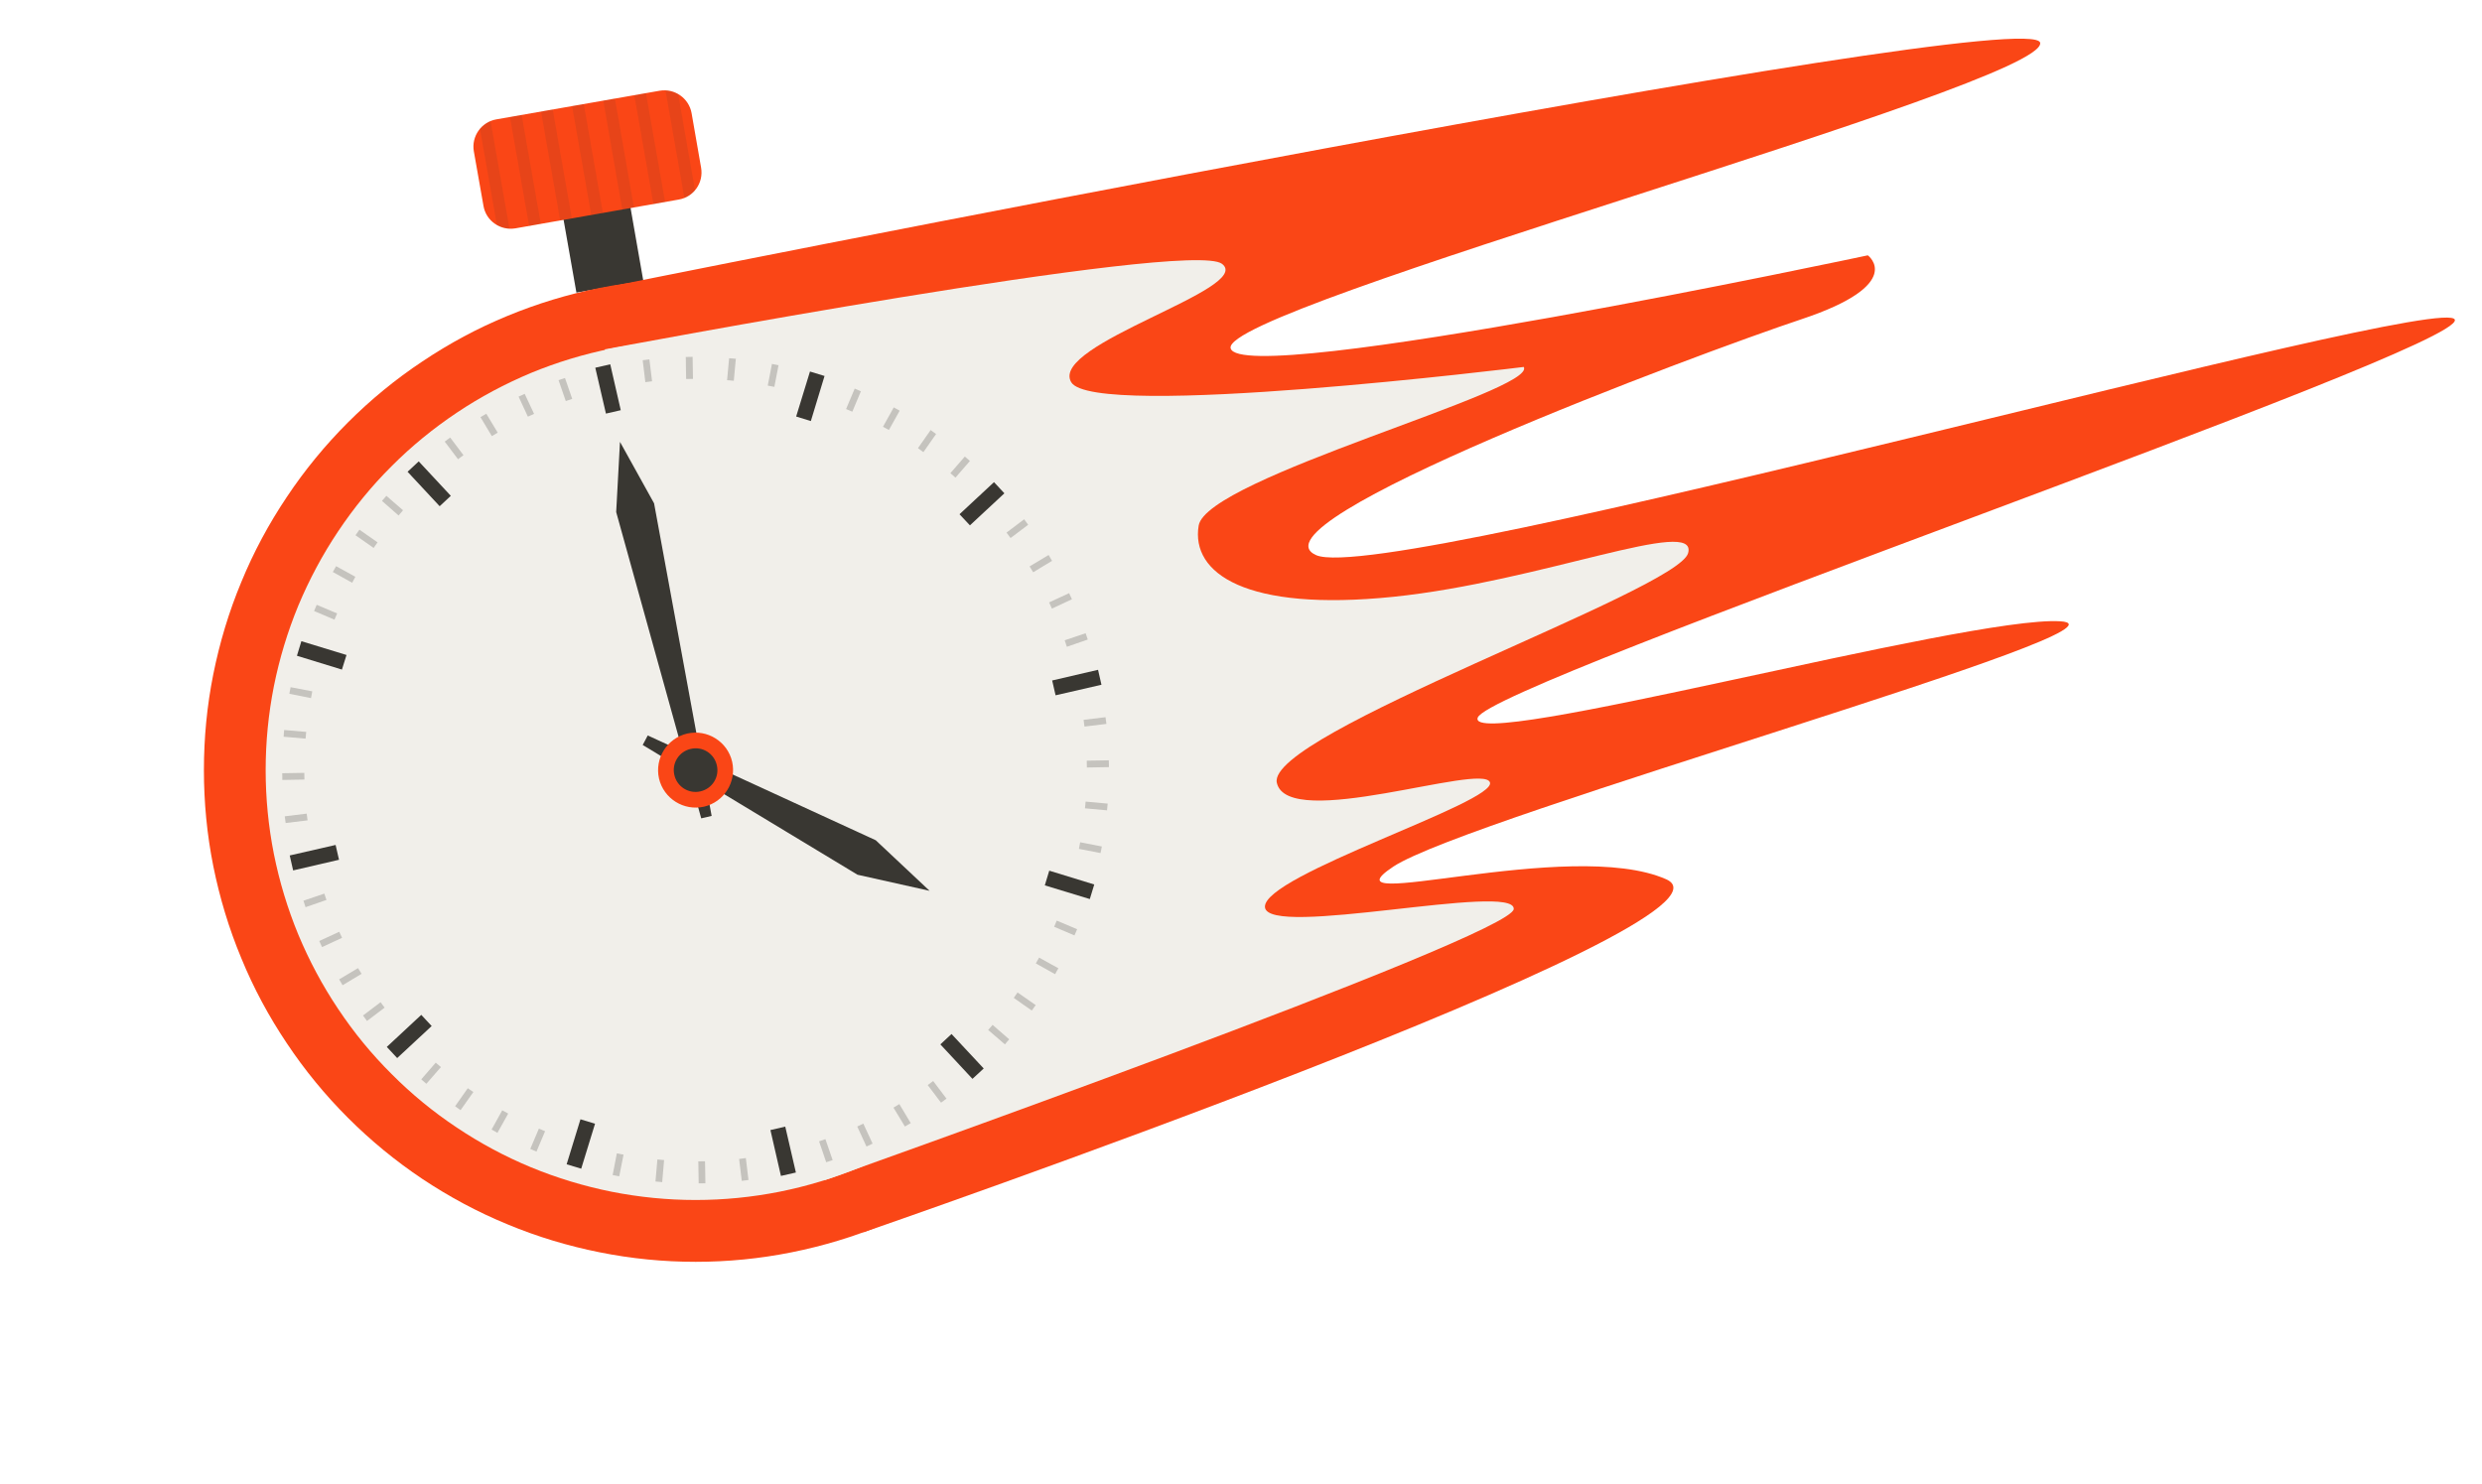 <svg version="1.0" preserveAspectRatio="xMidYMid meet" height="61" viewBox="0 0 76.5 45.75" zoomAndPan="magnify" width="102" xmlns:xlink="http://www.w3.org/1999/xlink" xmlns="http://www.w3.org/2000/svg"><defs><filter id="bb9f5df783" height="100%" width="100%" y="0%" x="0%"><feColorMatrix color-interpolation-filters="sRGB" values="0 0 0 0 1 0 0 0 0 1 0 0 0 0 1 0 0 0 1 0"></feColorMatrix></filter><mask id="bebf340a49"><g filter="url(#bb9f5df783)"><rect fill-opacity="0.24" height="54.9" y="-4.575" fill="#000000" width="91.8" x="-7.65"></rect></g></mask><clipPath id="d65b2effba"><path clip-rule="nonzero" d="M 0.547 0.66 L 1.5 0.66 L 1.5 1.617 L 0.547 1.617 Z M 0.547 0.66"></path></clipPath><clipPath id="0909467a79"><rect height="2" y="0" width="2" x="0"></rect></clipPath><mask id="0054088a75"><g filter="url(#bb9f5df783)"><rect fill-opacity="0.24" height="54.9" y="-4.575" fill="#000000" width="91.8" x="-7.65"></rect></g></mask><clipPath id="eef38d5ea1"><path clip-rule="nonzero" d="M 0.738 1 L 1.691 1 L 1.691 1.898 L 0.738 1.898 Z M 0.738 1"></path></clipPath><clipPath id="f6ff87e2c0"><rect height="2" y="0" width="2" x="0"></rect></clipPath><mask id="afe7ee503f"><g filter="url(#bb9f5df783)"><rect fill-opacity="0.24" height="54.9" y="-4.575" fill="#000000" width="91.8" x="-7.65"></rect></g></mask><clipPath id="848abbbd13"><path clip-rule="nonzero" d="M 0.637 0.094 L 1.352 0.094 L 1.352 1 L 0.637 1 Z M 0.637 0.094"></path></clipPath><clipPath id="30f8f7b744"><rect height="2" y="0" width="2" x="0"></rect></clipPath><mask id="f27d5326e9"><g filter="url(#bb9f5df783)"><rect fill-opacity="0.24" height="54.9" y="-4.575" fill="#000000" width="91.8" x="-7.65"></rect></g></mask><clipPath id="0ec6f73839"><path clip-rule="nonzero" d="M 0.875 0.691 L 1.828 0.691 L 1.828 1.645 L 0.875 1.645 Z M 0.875 0.691"></path></clipPath><clipPath id="5a77b48e04"><rect height="2" y="0" width="2" x="0"></rect></clipPath><mask id="8024342e01"><g filter="url(#bb9f5df783)"><rect fill-opacity="0.24" height="54.9" y="-4.575" fill="#000000" width="91.8" x="-7.65"></rect></g></mask><clipPath id="09e408a8ac"><path clip-rule="nonzero" d="M 0.215 0.598 L 0.93 0.598 L 0.93 1.551 L 0.215 1.551 Z M 0.215 0.598"></path></clipPath><clipPath id="b994964a1a"><rect height="2" y="0" width="1" x="0"></rect></clipPath><mask id="f6725bb1eb"><g filter="url(#bb9f5df783)"><rect fill-opacity="0.24" height="54.9" y="-4.575" fill="#000000" width="91.8" x="-7.65"></rect></g></mask><clipPath id="dc01076858"><path clip-rule="nonzero" d="M 1 0.406 L 1.785 0.406 L 1.785 1.359 L 1 1.359 Z M 1 0.406"></path></clipPath><clipPath id="bea884830f"><rect height="2" y="0" width="2" x="0"></rect></clipPath><mask id="2ca78bf617"><g filter="url(#bb9f5df783)"><rect fill-opacity="0.24" height="54.9" y="-4.575" fill="#000000" width="91.8" x="-7.65"></rect></g></mask><clipPath id="962087ae0e"><path clip-rule="nonzero" d="M 0.59 0.379 L 1.547 0.379 L 1.547 1.332 L 0.59 1.332 Z M 0.59 0.379"></path></clipPath><clipPath id="10c6674eef"><rect height="2" y="0" width="2" x="0"></rect></clipPath><mask id="bde53d947b"><g filter="url(#bb9f5df783)"><rect fill-opacity="0.24" height="54.9" y="-4.575" fill="#000000" width="91.8" x="-7.65"></rect></g></mask><clipPath id="849c26ca14"><path clip-rule="nonzero" d="M 0.023 0.121 L 0.738 0.121 L 0.738 1 L 0.023 1 Z M 0.023 0.121"></path></clipPath><clipPath id="1412954391"><rect height="2" y="0" width="1" x="0"></rect></clipPath><mask id="9b7b6d8c57"><g filter="url(#bb9f5df783)"><rect fill-opacity="0.24" height="54.9" y="-4.575" fill="#000000" width="91.8" x="-7.65"></rect></g></mask><clipPath id="2c32a38bd0"><path clip-rule="nonzero" d="M 0.551 1 L 1.266 1 L 1.266 1.945 L 0.551 1.945 Z M 0.551 1"></path></clipPath><clipPath id="802b78c8d6"><rect height="2" y="0" width="2" x="0"></rect></clipPath><mask id="ac1b7b1307"><g filter="url(#bb9f5df783)"><rect fill-opacity="0.24" height="54.9" y="-4.575" fill="#000000" width="91.8" x="-7.65"></rect></g></mask><clipPath id="a63108e4cc"><path clip-rule="nonzero" d="M 0.027 0.551 L 0.508 0.551 L 0.508 1.508 L 0.027 1.508 Z M 0.027 0.551"></path></clipPath><clipPath id="e6ea17d362"><rect height="2" y="0" width="1" x="0"></rect></clipPath><mask id="2b70ec6a31"><g filter="url(#bb9f5df783)"><rect fill-opacity="0.24" height="54.9" y="-4.575" fill="#000000" width="91.8" x="-7.65"></rect></g></mask><clipPath id="e58af42328"><path clip-rule="nonzero" d="M 0.836 0.312 L 1.312 0.312 L 1.312 1.508 L 0.836 1.508 Z M 0.836 0.312"></path></clipPath><clipPath id="abd496b012"><rect height="2" y="0" width="2" x="0"></rect></clipPath><mask id="829ae1170b"><g filter="url(#bb9f5df783)"><rect fill-opacity="0.24" height="54.9" y="-4.575" fill="#000000" width="91.8" x="-7.65"></rect></g></mask><clipPath id="648bcd76a7"><path clip-rule="nonzero" d="M 0.359 0.23 L 1 0.23 L 1 1.184 L 0.359 1.184 Z M 0.359 0.23"></path></clipPath><clipPath id="f38aab5675"><rect height="2" y="0" width="2" x="0"></rect></clipPath><mask id="d9ad322f3d"><g filter="url(#bb9f5df783)"><rect fill-opacity="0.24" height="54.9" y="-4.575" fill="#000000" width="91.8" x="-7.65"></rect></g></mask><clipPath id="91d5796ac5"><path clip-rule="nonzero" d="M 0.168 0.469 L 0.883 0.469 L 0.883 1.422 L 0.168 1.422 Z M 0.168 0.469"></path></clipPath><clipPath id="97915e8ae8"><rect height="2" y="0" width="1" x="0"></rect></clipPath><mask id="208014f475"><g filter="url(#bb9f5df783)"><rect fill-opacity="0.24" height="54.9" y="-4.575" fill="#000000" width="91.8" x="-7.65"></rect></g></mask><clipPath id="8c925e6acc"><path clip-rule="nonzero" d="M 0.406 0.074 L 1 0.074 L 1 1 L 0.406 1 Z M 0.406 0.074"></path></clipPath><clipPath id="e62813864a"><rect height="2" y="0" width="2" x="0"></rect></clipPath><mask id="439fedb536"><g filter="url(#bb9f5df783)"><rect fill-opacity="0.24" height="54.9" y="-4.575" fill="#000000" width="91.8" x="-7.65"></rect></g></mask><clipPath id="6f1b51188f"><path clip-rule="nonzero" d="M 0.824 0.008 L 1.777 0.008 L 1.777 0.723 L 0.824 0.723 Z M 0.824 0.008"></path></clipPath><clipPath id="236167a14f"><rect height="1" y="0" width="2" x="0"></rect></clipPath><mask id="e716c6bb6d"><g filter="url(#bb9f5df783)"><rect fill-opacity="0.24" height="54.9" y="-4.575" fill="#000000" width="91.8" x="-7.65"></rect></g></mask><clipPath id="6af4d01427"><path clip-rule="nonzero" d="M 0.254 0.59 L 1.207 0.59 L 1.207 1.543 L 0.254 1.543 Z M 0.254 0.59"></path></clipPath><clipPath id="c00d278a5d"><rect height="2" y="0" width="2" x="0"></rect></clipPath><mask id="eaadcd6727"><g filter="url(#bb9f5df783)"><rect fill-opacity="0.24" height="54.9" y="-4.575" fill="#000000" width="91.8" x="-7.65"></rect></g></mask><clipPath id="cf235acdfe"><path clip-rule="nonzero" d="M 0.824 0.254 L 1.777 0.254 L 1.777 0.73 L 0.824 0.73 Z M 0.824 0.254"></path></clipPath><clipPath id="90448db7f6"><rect height="1" y="0" width="2" x="0"></rect></clipPath><mask id="2d924a59a0"><g filter="url(#bb9f5df783)"><rect fill-opacity="0.24" height="54.9" y="-4.575" fill="#000000" width="91.8" x="-7.65"></rect></g></mask><clipPath id="7cd56351cf"><path clip-rule="nonzero" d="M 0.582 0.062 L 1.539 0.062 L 1.539 0.539 L 0.582 0.539 Z M 0.582 0.062"></path></clipPath><clipPath id="26a3859787"><rect height="1" y="0" width="2" x="0"></rect></clipPath><mask id="0e62c70312"><g filter="url(#bb9f5df783)"><rect fill-opacity="0.24" height="54.9" y="-4.575" fill="#000000" width="91.8" x="-7.65"></rect></g></mask><clipPath id="f72cd71605"><path clip-rule="nonzero" d="M 1 0.785 L 1.922 0.785 L 1.922 1.5 L 1 1.5 Z M 1 0.785"></path></clipPath><clipPath id="0138e85ab4"><rect height="2" y="0" width="2" x="0"></rect></clipPath><mask id="2cbd0febc5"><g filter="url(#bb9f5df783)"><rect fill-opacity="0.24" height="54.9" y="-4.575" fill="#000000" width="91.8" x="-7.65"></rect></g></mask><clipPath id="b9fc3f6fe8"><path clip-rule="nonzero" d="M 0.684 0.047 L 1.637 0.047 L 1.637 1 L 0.684 1 Z M 0.684 0.047"></path></clipPath><clipPath id="27b72edd7f"><rect height="1" y="0" width="2" x="0"></rect></clipPath><mask id="e47ecda6e9"><g filter="url(#bb9f5df783)"><rect fill-opacity="0.24" height="54.9" y="-4.575" fill="#000000" width="91.8" x="-7.65"></rect></g></mask><clipPath id="15eca5d856"><path clip-rule="nonzero" d="M 1 0.738 L 1.875 0.738 L 1.875 1.691 L 1 1.691 Z M 1 0.738"></path></clipPath><clipPath id="7cdaa91693"><rect height="2" y="0" width="2" x="0"></rect></clipPath><mask id="6e6d892b67"><g filter="url(#bb9f5df783)"><rect fill-opacity="0.24" height="54.9" y="-4.575" fill="#000000" width="91.8" x="-7.65"></rect></g></mask><clipPath id="4920404c36"><path clip-rule="nonzero" d="M 0.301 0.445 L 1.254 0.445 L 1.254 1 L 0.301 1 Z M 0.301 0.445"></path></clipPath><clipPath id="eea2d43e82"><rect height="2" y="0" width="2" x="0"></rect></clipPath><mask id="684dd924c4"><g filter="url(#bb9f5df783)"><rect fill-opacity="0.24" height="54.9" y="-4.575" fill="#000000" width="91.8" x="-7.65"></rect></g></mask><clipPath id="7c32189757"><path clip-rule="nonzero" d="M 0.582 0.438 L 1.539 0.438 L 1.539 0.914 L 0.582 0.914 Z M 0.582 0.438"></path></clipPath><clipPath id="5a389931d6"><rect height="1" y="0" width="2" x="0"></rect></clipPath><mask id="6459f57f15"><g filter="url(#bb9f5df783)"><rect fill-opacity="0.24" height="54.9" y="-4.575" fill="#000000" width="91.8" x="-7.65"></rect></g></mask><clipPath id="648073d082"><path clip-rule="nonzero" d="M 0.062 0.816 L 1 0.816 L 1 1.531 L 0.062 1.531 Z M 0.062 0.816"></path></clipPath><clipPath id="87e82dd01d"><rect height="2" y="0" width="2" x="0"></rect></clipPath><mask id="31cb2ff259"><g filter="url(#bb9f5df783)"><rect fill-opacity="0.24" height="54.9" y="-4.575" fill="#000000" width="91.8" x="-7.65"></rect></g></mask><clipPath id="d2eac94378"><path clip-rule="nonzero" d="M 1 1 L 1.461 1 L 1.461 1.707 L 1 1.707 Z M 1 1"></path></clipPath><clipPath id="166c59a595"><rect height="2" y="0" width="2" x="0"></rect></clipPath><mask id="b8a21502fb"><g filter="url(#bb9f5df783)"><rect fill-opacity="0.24" height="54.9" y="-4.575" fill="#000000" width="91.8" x="-7.65"></rect></g></mask><clipPath id="16c459b065"><path clip-rule="nonzero" d="M 0.777 0.637 L 1.73 0.637 L 1.73 1.352 L 0.777 1.352 Z M 0.777 0.637"></path></clipPath><clipPath id="5d7f5457c8"><rect height="2" y="0" width="2" x="0"></rect></clipPath><mask id="a437282a77"><g filter="url(#bb9f5df783)"><rect fill-opacity="0.24" height="54.9" y="-4.575" fill="#000000" width="91.8" x="-7.65"></rect></g></mask><clipPath id="7928a7af61"><path clip-rule="nonzero" d="M 0.582 0.629 L 1.539 0.629 L 1.539 1.105 L 0.582 1.105 Z M 0.582 0.629"></path></clipPath><clipPath id="d383ba918c"><rect height="2" y="0" width="2" x="0"></rect></clipPath><mask id="9d82cce113"><g filter="url(#bb9f5df783)"><rect fill-opacity="0.24" height="54.9" y="-4.575" fill="#000000" width="91.8" x="-7.65"></rect></g></mask><clipPath id="085470c383"><path clip-rule="nonzero" d="M 0.016 0.191 L 1 0.191 L 1 1 L 0.016 1 Z M 0.016 0.191"></path></clipPath><clipPath id="075241c9bc"><rect height="2" y="0" width="2" x="0"></rect></clipPath><mask id="4e8abdec82"><g filter="url(#bb9f5df783)"><rect fill-opacity="0.24" height="54.9" y="-4.575" fill="#000000" width="91.8" x="-7.65"></rect></g></mask><clipPath id="61016870f2"><path clip-rule="nonzero" d="M 0.539 0.383 L 1.492 0.383 L 1.492 1.34 L 0.539 1.34 Z M 0.539 0.383"></path></clipPath><clipPath id="d23700e70c"><rect height="2" y="0" width="2" x="0"></rect></clipPath><mask id="bc9676e3e9"><g filter="url(#bb9f5df783)"><rect fill-opacity="0.24" height="54.9" y="-4.575" fill="#000000" width="91.8" x="-7.65"></rect></g></mask><clipPath id="99a220fe19"><path clip-rule="nonzero" d="M 0.73 0.238 L 1.684 0.238 L 1.684 0.953 L 0.73 0.953 Z M 0.73 0.238"></path></clipPath><clipPath id="66902bd2e2"><rect height="1" y="0" width="2" x="0"></rect></clipPath><mask id="f03375d140"><g filter="url(#bb9f5df783)"><rect fill-opacity="0.24" height="54.9" y="-4.575" fill="#000000" width="91.8" x="-7.65"></rect></g></mask><clipPath id="cb84940a8c"><path clip-rule="nonzero" d="M 1 0.531 L 2 0.531 L 2 1.246 L 1 1.246 Z M 1 0.531"></path></clipPath><clipPath id="cf2cdaa32c"><rect height="2" y="0" width="3" x="0"></rect></clipPath><mask id="74a03033a0"><g filter="url(#bb9f5df783)"><rect fill-opacity="0.24" height="54.9" y="-4.575" fill="#000000" width="91.8" x="-7.65"></rect></g></mask><clipPath id="0fe784537f"><path clip-rule="nonzero" d="M 0.383 0.391 L 1.336 0.391 L 1.336 0.867 L 0.383 0.867 Z M 0.383 0.391"></path></clipPath><clipPath id="a6a52157a9"><rect height="1" y="0" width="2" x="0"></rect></clipPath><mask id="b9b45dad4f"><g filter="url(#bb9f5df783)"><rect fill-opacity="0.24" height="54.9" y="-4.575" fill="#000000" width="91.8" x="-7.65"></rect></g></mask><clipPath id="e112947b8e"><path clip-rule="nonzero" d="M 0.145 1 L 1.336 1 L 1.336 1.438 L 0.145 1.438 Z M 0.145 1"></path></clipPath><clipPath id="0e131c803b"><rect height="2" y="0" width="2" x="0"></rect></clipPath><mask id="25ee9a69f9"><g filter="url(#bb9f5df783)"><rect fill-opacity="0.24" height="54.9" y="-4.575" fill="#000000" width="91.8" x="-7.65"></rect></g></mask><clipPath id="5584a58d75"><path clip-rule="nonzero" d="M 0.383 0.582 L 1.336 0.582 L 1.336 1 L 0.383 1 Z M 0.383 0.582"></path></clipPath><clipPath id="e91e9f5008"><rect height="2" y="0" width="2" x="0"></rect></clipPath><mask id="cee6b62ac2"><g filter="url(#bb9f5df783)"><rect fill-opacity="0.24" height="54.9" y="-4.575" fill="#000000" width="91.8" x="-7.65"></rect></g></mask><clipPath id="ebee28e3a2"><path clip-rule="nonzero" d="M 0.711 0.352 L 1.668 0.352 L 1.668 1.305 L 0.711 1.305 Z M 0.711 0.352"></path></clipPath><clipPath id="28ae7e6307"><rect height="2" y="0" width="2" x="0"></rect></clipPath><mask id="36271ca0bd"><g filter="url(#bb9f5df783)"><rect fill-opacity="0.24" height="54.9" y="-4.575" fill="#000000" width="91.8" x="-7.65"></rect></g></mask><clipPath id="a92eee0d7f"><path clip-rule="nonzero" d="M 0.145 0.777 L 1 0.777 L 1 1.492 L 0.145 1.492 Z M 0.145 0.777"></path></clipPath><clipPath id="784ae43c5f"><rect height="2" y="0" width="2" x="0"></rect></clipPath><mask id="901041f7c7"><g filter="url(#bb9f5df783)"><rect fill-opacity="0.24" height="54.9" y="-4.575" fill="#000000" width="91.8" x="-7.65"></rect></g></mask><clipPath id="acf292236f"><path clip-rule="nonzero" d="M 0.906 1 L 1.859 1 L 1.859 1.684 L 0.906 1.684 Z M 0.906 1"></path></clipPath><clipPath id="97a72f3545"><rect height="2" y="0" width="2" x="0"></rect></clipPath><mask id="bada88156d"><g filter="url(#bb9f5df783)"><rect fill-opacity="0.24" height="54.9" y="-4.575" fill="#000000" width="91.8" x="-7.65"></rect></g></mask><clipPath id="8807a25a73"><path clip-rule="nonzero" d="M 0.191 0.145 L 1.145 0.145 L 1.145 0.859 L 0.191 0.859 Z M 0.191 0.145"></path></clipPath><clipPath id="8f038a10ce"><rect height="1" y="0" width="2" x="0"></rect></clipPath><mask id="1b76ed254e"><g filter="url(#bb9f5df783)"><rect fill-opacity="0.24" height="54.9" y="-4.575" fill="#000000" width="91.8" x="-7.65"></rect></g></mask><clipPath id="f5f4c9761c"><path clip-rule="nonzero" d="M 0.281 0.5 L 1.234 0.5 L 1.234 1.453 L 0.281 1.453 Z M 0.281 0.5"></path></clipPath><clipPath id="80726243b4"><rect height="2" y="0" width="2" x="0"></rect></clipPath><mask id="37d6b797c4"><g filter="url(#bb9f5df783)"><rect fill-opacity="0.24" height="54.9" y="-4.575" fill="#000000" width="91.8" x="-7.65"></rect></g></mask><clipPath id="4c229a011c"><path clip-rule="nonzero" d="M 1 1 L 1.949 1 L 1.949 1.715 L 1 1.715 Z M 1 1"></path></clipPath><clipPath id="9c70d72cb1"><rect height="2" y="0" width="2" x="0"></rect></clipPath><mask id="fd9d5a9101"><g filter="url(#bb9f5df783)"><rect fill-opacity="0.24" height="54.9" y="-4.575" fill="#000000" width="91.8" x="-7.65"></rect></g></mask><clipPath id="4e3545245b"><path clip-rule="nonzero" d="M 0.668 0.34 L 1.621 0.34 L 1.621 1 L 0.668 1 Z M 0.668 0.34"></path></clipPath><clipPath id="ea39b9c8c8"><rect height="2" y="0" width="2" x="0"></rect></clipPath><mask id="c7a781f69f"><g filter="url(#bb9f5df783)"><rect fill-opacity="0.24" height="54.9" y="-4.575" fill="#000000" width="91.8" x="-7.65"></rect></g></mask><clipPath id="b5504f1238"><path clip-rule="nonzero" d="M 0.043 0.809 L 0.996 0.809 L 0.996 1.762 L 0.043 1.762 Z M 0.043 0.809"></path></clipPath><clipPath id="b229d96d14"><rect height="2" y="0" width="1" x="0"></rect></clipPath><mask id="6220b20aa2"><g filter="url(#bb9f5df783)"><rect fill-opacity="0.24" height="54.9" y="-4.575" fill="#000000" width="91.8" x="-7.65"></rect></g></mask><clipPath id="acd21dfbeb"><path clip-rule="nonzero" d="M 0.43 0.16 L 1.383 0.16 L 1.383 0.875 L 0.43 0.875 Z M 0.43 0.16"></path></clipPath><clipPath id="066db3eb60"><rect height="1" y="0" width="2" x="0"></rect></clipPath><mask id="3fe208c0f1"><g filter="url(#bb9f5df783)"><rect fill-opacity="0.24" height="54.9" y="-4.575" fill="#000000" width="91.8" x="-7.65"></rect></g></mask><clipPath id="802f51d6bd"><path clip-rule="nonzero" d="M 1 0.305 L 2 0.305 L 2 1.262 L 1 1.262 Z M 1 0.305"></path></clipPath><clipPath id="d97ddfdc9b"><rect height="2" y="0" width="3" x="0"></rect></clipPath><mask id="4d5654c3c9"><g filter="url(#bb9f5df783)"><rect fill-opacity="0.24" height="54.9" y="-4.575" fill="#000000" width="91.8" x="-7.65"></rect></g></mask><clipPath id="f114c8660f"><path clip-rule="nonzero" d="M 0.473 1 L 1.668 1 L 1.668 1.668 L 0.473 1.668 Z M 0.473 1"></path></clipPath><clipPath id="8a85ce3cf4"><rect height="2" y="0" width="2" x="0"></rect></clipPath><mask id="2431e052c1"><g filter="url(#bb9f5df783)"><rect fill-opacity="0.24" height="54.9" y="-4.575" fill="#000000" width="91.8" x="-7.65"></rect></g></mask><clipPath id="8c0d56ad96"><path clip-rule="nonzero" d="M 0.652 0.551 L 1.129 0.551 L 1.129 1.508 L 0.652 1.508 Z M 0.652 0.551"></path></clipPath><clipPath id="47f396fbc1"><rect height="2" y="0" width="2" x="0"></rect></clipPath><mask id="0b2facc430"><g filter="url(#bb9f5df783)"><rect fill-opacity="0.24" height="54.9" y="-4.575" fill="#000000" width="91.8" x="-7.65"></rect></g></mask><clipPath id="9ac3091f9a"><path clip-rule="nonzero" d="M 0.797 0.469 L 1.512 0.469 L 1.512 1.422 L 0.797 1.422 Z M 0.797 0.469"></path></clipPath><clipPath id="aa5fe39866"><rect height="2" y="0" width="2" x="0"></rect></clipPath><mask id="82838daf60"><g filter="url(#bb9f5df783)"><rect fill-opacity="0.24" height="54.9" y="-4.575" fill="#000000" width="91.8" x="-7.65"></rect></g></mask><clipPath id="94f7ddc0a1"><path clip-rule="nonzero" d="M 0.035 0.074 L 0.75 0.074 L 0.75 1 L 0.035 1 Z M 0.035 0.074"></path></clipPath><clipPath id="dda1f80b7d"><rect height="2" y="0" width="1" x="0"></rect></clipPath><mask id="bc0a10474f"><g filter="url(#bb9f5df783)"><rect fill-opacity="0.24" height="54.9" y="-4.575" fill="#000000" width="91.8" x="-7.65"></rect></g></mask><clipPath id="d96e4f154e"><path clip-rule="nonzero" d="M 1 0.312 L 1.559 0.312 L 1.559 1.266 L 1 1.266 Z M 1 0.312"></path></clipPath><clipPath id="6d95606360"><rect height="2" y="0" width="2" x="0"></rect></clipPath><mask id="17d06496d8"><g filter="url(#bb9f5df783)"><rect fill-opacity="0.24" height="54.9" y="-4.575" fill="#000000" width="91.8" x="-7.65"></rect></g></mask><clipPath id="9b31290350"><path clip-rule="nonzero" d="M 1 0.707 L 1.707 0.707 L 1.707 1.898 L 1 1.898 Z M 1 0.707"></path></clipPath><clipPath id="e21810afd7"><rect height="2" y="0" width="2" x="0"></rect></clipPath><mask id="b3f895d9cf"><g filter="url(#bb9f5df783)"><rect fill-opacity="0.24" height="54.9" y="-4.575" fill="#000000" width="91.8" x="-7.65"></rect></g></mask><clipPath id="d3c53fe9dc"><path clip-rule="nonzero" d="M 0.176 1 L 0.891 1 L 0.891 1.945 L 0.176 1.945 Z M 0.176 1"></path></clipPath><clipPath id="c822c17508"><rect height="2" y="0" width="1" x="0"></rect></clipPath><mask id="4fe770c729"><g filter="url(#bb9f5df783)"><rect fill-opacity="0.24" height="54.9" y="-4.575" fill="#000000" width="91.8" x="-7.65"></rect></g></mask><clipPath id="577ebb1e5b"><path clip-rule="nonzero" d="M 0.328 0.453 L 1.281 0.453 L 1.281 1.406 L 0.328 1.406 Z M 0.328 0.453"></path></clipPath><clipPath id="ed39dc58b2"><rect height="2" y="0" width="2" x="0"></rect></clipPath><mask id="f9bd3a6967"><g filter="url(#bb9f5df783)"><rect fill-opacity="0.24" height="54.9" y="-4.575" fill="#000000" width="91.8" x="-7.65"></rect></g></mask><clipPath id="85456dfd0f"><path clip-rule="nonzero" d="M 0.461 0.551 L 0.938 0.551 L 0.938 1.746 L 0.461 1.746 Z M 0.461 0.551"></path></clipPath><clipPath id="9f2d9f4666"><rect height="2" y="0" width="1" x="0"></rect></clipPath><mask id="6eb33001c9"><g filter="url(#bb9f5df783)"><rect fill-opacity="0.24" height="54.9" y="-4.575" fill="#000000" width="91.8" x="-7.65"></rect></g></mask><clipPath id="9885700c5d"><path clip-rule="nonzero" d="M 0.605 1 L 1 1 L 1 2 L 0.605 2 Z M 0.605 1"></path></clipPath><clipPath id="879a2485c4"><rect height="3" y="0" width="2" x="0"></rect></clipPath><mask id="e317579d97"><g filter="url(#bb9f5df783)"><rect fill-opacity="0.24" height="54.9" y="-4.575" fill="#000000" width="91.8" x="-7.65"></rect></g></mask><clipPath id="605980b119"><path clip-rule="nonzero" d="M 0.137 0.137 L 1 0.137 L 1 1 L 0.137 1 Z M 0.137 0.137"></path></clipPath><clipPath id="cb6cba8274"><rect height="2" y="0" width="2" x="0"></rect></clipPath><mask id="61352d2857"><g filter="url(#bb9f5df783)"><rect fill-opacity="0.24" height="54.9" y="-4.575" fill="#000000" width="91.8" x="-7.65"></rect></g></mask><clipPath id="6d30e9146e"><path clip-rule="nonzero" d="M 0.23 0.359 L 0.945 0.359 L 0.945 1.551 L 0.23 1.551 Z M 0.23 0.359"></path></clipPath><clipPath id="ec9597a34a"><rect height="2" y="0" width="1" x="0"></rect></clipPath><mask id="57a6fb60e4"><g filter="url(#bb9f5df783)"><rect fill-opacity="0.24" height="54.9" y="-4.575" fill="#000000" width="91.8" x="-7.65"></rect></g></mask><clipPath id="eba3d117a4"><path clip-rule="nonzero" d="M 0.09 1 L 1 1 L 1 1.809 L 0.09 1.809 Z M 0.09 1"></path></clipPath><clipPath id="1c269afb8a"><rect height="2" y="0" width="2" x="0"></rect></clipPath><mask id="61b314bc93"><g filter="url(#bb9f5df783)"><rect fill-opacity="0.24" height="54.9" y="-4.575" fill="#000000" width="91.8" x="-7.65"></rect></g></mask><clipPath id="64f603c4f3"><path clip-rule="nonzero" d="M 0.375 0.168 L 1.328 0.168 L 1.328 1 L 0.375 1 Z M 0.375 0.168"></path></clipPath><clipPath id="b6bd924274"><rect height="2" y="0" width="2" x="0"></rect></clipPath><mask id="d1aaa5e323"><g filter="url(#bb9f5df783)"><rect fill-opacity="0.24" height="54.9" y="-4.575" fill="#000000" width="91.8" x="-7.65"></rect></g></mask><clipPath id="44dde26a6f"><path clip-rule="nonzero" d="M 0.422 1 L 1.137 1 L 1.137 1.836 L 0.422 1.836 Z M 0.422 1"></path></clipPath><clipPath id="dab6aa9970"><rect height="2" y="0" width="2" x="0"></rect></clipPath><mask id="2bbe9e201a"><g filter="url(#bb9f5df783)"><rect fill-opacity="0.24" height="54.9" y="-4.575" fill="#000000" width="91.8" x="-7.65"></rect></g></mask><clipPath id="93c7128134"><path clip-rule="nonzero" d="M 1 0.422 L 1.898 0.422 L 1.898 1.379 L 1 1.379 Z M 1 0.422"></path></clipPath><clipPath id="c2336ce74c"><rect height="2" y="0" width="2" x="0"></rect></clipPath><mask id="3d83efe29a"><g filter="url(#bb9f5df783)"><rect fill-opacity="0.1" height="54.9" y="-4.575" fill="#000000" width="91.8" x="-7.65"></rect></g></mask><clipPath id="329cf028a0"><path clip-rule="nonzero" d="M 0.5 0.363 L 1.691 0.363 L 1.691 4 L 0.5 4 Z M 0.5 0.363"></path></clipPath><clipPath id="0790c83684"><rect height="5" y="0" width="2" x="0"></rect></clipPath><mask id="14e8264517"><g filter="url(#bb9f5df783)"><rect fill-opacity="0.1" height="54.9" y="-4.575" fill="#000000" width="91.8" x="-7.65"></rect></g></mask><clipPath id="c297bdd921"><path clip-rule="nonzero" d="M 0.453 0.363 L 1.883 0.363 L 1.883 3.938 L 0.453 3.938 Z M 0.453 0.363"></path></clipPath><clipPath id="542a5cbd11"><rect height="4" y="0" width="2" x="0"></rect></clipPath><mask id="1371b7e0a9"><g filter="url(#bb9f5df783)"><rect fill-opacity="0.1" height="54.9" y="-4.575" fill="#000000" width="91.8" x="-7.65"></rect></g></mask><clipPath id="2bd35503a1"><path clip-rule="nonzero" d="M 0.547 0.602 L 1.738 0.602 L 1.738 4.176 L 0.547 4.176 Z M 0.547 0.602"></path></clipPath><clipPath id="793c60a6bd"><rect height="5" y="0" width="2" x="0"></rect></clipPath><mask id="872fc9f92c"><g filter="url(#bb9f5df783)"><rect fill-opacity="0.1" height="54.9" y="-4.575" fill="#000000" width="91.8" x="-7.65"></rect></g></mask><clipPath id="523576079e"><path clip-rule="nonzero" d="M 0.266 0.648 L 1.699 0.648 L 1.699 4.223 L 0.266 4.223 Z M 0.266 0.648"></path></clipPath><clipPath id="7356ae9d8d"><rect height="5" y="0" width="2" x="0"></rect></clipPath><mask id="c265051318"><g filter="url(#bb9f5df783)"><rect fill-opacity="0.1" height="54.9" y="-4.575" fill="#000000" width="91.8" x="-7.65"></rect></g></mask><clipPath id="33a3c13e3f"><path clip-rule="nonzero" d="M 0.406 0.125 L 1.836 0.125 L 1.836 3.699 L 0.406 3.699 Z M 0.406 0.125"></path></clipPath><clipPath id="6f054424e4"><rect height="4" y="0" width="2" x="0"></rect></clipPath><mask id="d8b6a93475"><g filter="url(#bb9f5df783)"><rect fill-opacity="0.1" height="54.9" y="-4.575" fill="#000000" width="91.8" x="-7.65"></rect></g></mask><clipPath id="78e63ebfdb"><path clip-rule="nonzero" d="M 0.312 0.648 L 1.746 0.648 L 1.746 4.461 L 0.312 4.461 Z M 0.312 0.648"></path></clipPath><clipPath id="b035115a21"><rect height="5" y="0" width="2" x="0"></rect></clipPath><mask id="3d7ca23a72"><g filter="url(#bb9f5df783)"><rect fill-opacity="0.1" height="54.9" y="-4.575" fill="#000000" width="91.8" x="-7.65"></rect></g></mask><clipPath id="d284c2fd91"><path clip-rule="nonzero" d="M 0.359 1 L 1.789 1 L 1.789 4.699 L 0.359 4.699 Z M 0.359 1"></path></clipPath><clipPath id="11c422a8d9"><rect height="5" y="0" width="2" x="0"></rect></clipPath></defs><path fill-rule="nonzero" fill-opacity="1" d="M 17.164 5.602 L 19.23 5.238 L 19.828 8.656 L 17.766 9.02 Z M 17.164 5.602" fill="#393732"></path><path fill-rule="nonzero" fill-opacity="1" d="M 32.156 13.023 C 32.859 13.727 33.488 14.492 34.043 15.32 C 34.594 16.148 35.062 17.02 35.441 17.941 C 35.824 18.859 36.109 19.809 36.305 20.785 C 36.5 21.762 36.598 22.746 36.598 23.742 C 36.598 24.734 36.5 25.723 36.305 26.699 C 36.109 27.672 35.824 28.621 35.441 29.539 C 35.062 30.461 34.594 31.332 34.043 32.16 C 33.488 32.988 32.859 33.754 32.156 34.457 C 31.453 35.16 30.688 35.789 29.859 36.344 C 29.031 36.895 28.16 37.363 27.238 37.742 C 26.32 38.125 25.371 38.41 24.398 38.605 C 23.422 38.801 22.434 38.898 21.441 38.898 C 20.445 38.898 19.461 38.801 18.484 38.605 C 17.508 38.41 16.559 38.125 15.641 37.742 C 14.719 37.363 13.848 36.895 13.02 36.344 C 12.191 35.789 11.426 35.16 10.723 34.457 C 10.02 33.754 9.391 32.988 8.84 32.16 C 8.285 31.332 7.816 30.461 7.438 29.539 C 7.055 28.621 6.77 27.672 6.574 26.699 C 6.379 25.723 6.285 24.734 6.285 23.742 C 6.285 22.746 6.379 21.762 6.574 20.785 C 6.77 19.809 7.055 18.859 7.438 17.941 C 7.816 17.02 8.285 16.148 8.84 15.32 C 9.391 14.492 10.02 13.727 10.723 13.023 C 11.426 12.32 12.191 11.691 13.02 11.141 C 13.848 10.586 14.719 10.117 15.641 9.738 C 16.559 9.359 17.508 9.07 18.484 8.875 C 19.461 8.684 20.445 8.586 21.441 8.586 C 22.434 8.586 23.422 8.684 24.398 8.875 C 25.371 9.07 26.32 9.359 27.238 9.738 C 28.16 10.117 29.031 10.586 29.859 11.141 C 30.688 11.691 31.453 12.32 32.156 13.023 Z M 32.156 13.023" fill="#fa4616"></path><path fill-rule="nonzero" fill-opacity="1" d="M 62.883 1.324 C 62.75 0.023 19.012 8.77 18.062 8.988 L 26.613 37.988 C 26.613 37.988 54.32 28.422 51.355 27.105 C 48.391 25.793 40.637 28.246 42.945 26.715 C 45.254 25.184 66.363 19.32 63.496 19.152 C 60.629 18.98 45.133 23.215 45.547 22.121 C 45.961 21.027 75.883 10.809 75.664 9.859 C 75.445 8.91 42.789 18.098 40.566 17.113 C 38.344 16.129 52.281 10.922 55.527 9.84 C 58.773 8.758 57.57 7.871 57.57 7.871 C 57.57 7.871 38.223 11.996 37.93 10.734 C 37.641 9.469 63.016 2.625 62.883 1.324 Z M 62.883 1.324" fill="#fa4616"></path><path fill-rule="nonzero" fill-opacity="1" d="M 37.664 8.133 C 36.656 7.367 18.641 10.77 18.641 10.77 L 25.414 36.383 C 25.414 36.383 46.602 28.867 46.656 28.023 C 46.711 27.18 39.051 28.945 38.988 27.961 C 38.93 26.977 46.148 24.73 45.922 24.117 C 45.699 23.5 39.699 25.633 39.355 24.133 C 39.008 22.629 51.715 18.207 52.031 17.051 C 52.348 15.898 47.492 17.93 42.941 18.398 C 38.391 18.863 36.703 17.672 36.945 16.203 C 37.188 14.73 47.387 12.051 46.965 11.312 C 46.965 11.312 33.703 12.957 33.016 11.781 C 32.328 10.609 38.672 8.898 37.664 8.133 Z M 37.664 8.133" fill="#f1efea"></path><path fill-rule="nonzero" fill-opacity="1" d="M 30.809 14.371 C 31.426 14.984 31.977 15.656 32.457 16.379 C 32.941 17.102 33.352 17.867 33.684 18.668 C 34.016 19.473 34.266 20.301 34.438 21.156 C 34.605 22.008 34.691 22.871 34.691 23.742 C 34.691 24.609 34.605 25.473 34.438 26.324 C 34.266 27.18 34.016 28.008 33.684 28.812 C 33.352 29.617 32.941 30.379 32.457 31.102 C 31.977 31.828 31.426 32.496 30.809 33.109 C 30.195 33.727 29.527 34.277 28.801 34.758 C 28.078 35.242 27.316 35.652 26.512 35.984 C 25.707 36.316 24.879 36.566 24.023 36.738 C 23.172 36.906 22.309 36.992 21.441 36.992 C 20.57 36.992 19.707 36.906 18.855 36.738 C 18 36.566 17.172 36.316 16.367 35.984 C 15.566 35.652 14.801 35.242 14.078 34.758 C 13.355 34.277 12.684 33.727 12.07 33.109 C 11.453 32.496 10.906 31.828 10.422 31.102 C 9.938 30.379 9.531 29.617 9.195 28.812 C 8.863 28.008 8.613 27.18 8.441 26.324 C 8.273 25.473 8.188 24.609 8.188 23.742 C 8.188 22.871 8.273 22.008 8.441 21.156 C 8.613 20.301 8.863 19.473 9.195 18.668 C 9.531 17.867 9.938 17.102 10.422 16.379 C 10.906 15.656 11.453 14.984 12.07 14.371 C 12.684 13.754 13.355 13.207 14.078 12.723 C 14.801 12.238 15.566 11.832 16.367 11.496 C 17.172 11.164 18 10.914 18.855 10.742 C 19.707 10.574 20.57 10.488 21.441 10.488 C 22.309 10.488 23.172 10.574 24.023 10.742 C 24.879 10.914 25.707 11.164 26.512 11.496 C 27.316 11.832 28.078 12.238 28.801 12.723 C 29.527 13.207 30.195 13.754 30.809 14.371 Z M 30.809 14.371" fill="#f1efea"></path><path fill-rule="nonzero" fill-opacity="1" d="M 26.992 25.902 L 19.965 22.672 L 19.887 22.82 L 19.809 22.965 L 26.43 26.965 L 28.652 27.461 Z M 26.992 25.902" fill="#393732"></path><path fill-rule="nonzero" fill-opacity="1" d="M 21.934 25.152 L 20.16 15.516 L 19.109 13.621 L 18.992 15.785 L 21.613 25.227 L 21.773 25.191 Z M 21.934 25.152" fill="#393732"></path><path fill-rule="nonzero" fill-opacity="1" d="M 21.699 24.867 C 22.32 24.723 22.707 24.102 22.566 23.48 C 22.422 22.859 21.801 22.473 21.18 22.613 C 20.559 22.758 20.172 23.379 20.312 24 C 20.457 24.621 21.078 25.008 21.699 24.867 Z M 21.699 24.867" fill="#fa4616"></path><path fill-rule="nonzero" fill-opacity="1" d="M 21.59 24.395 C 21.953 24.312 22.18 23.953 22.094 23.59 C 22.012 23.227 21.652 23 21.289 23.086 C 20.926 23.168 20.699 23.531 20.785 23.891 C 20.867 24.254 21.23 24.48 21.59 24.395 Z M 21.59 24.395" fill="#393732"></path><g mask="url(#bebf340a49)"><g transform="matrix(1, 0, 0, 1, 14, 12)"><g clip-path="url(#0909467a79)"><g clip-path="url(#d65b2effba)"><path fill-rule="nonzero" fill-opacity="1" d="M 0.809 0.859 L 0.988 0.754 L 1.34 1.336 L 1.16 1.445 Z M 0.809 0.859" fill="#393732"></path></g></g></g></g><g mask="url(#0054088a75)"><g transform="matrix(1, 0, 0, 1, 15, 11)"><g clip-path="url(#f6ff87e2c0)"><g clip-path="url(#eef38d5ea1)"><path fill-rule="nonzero" fill-opacity="1" d="M 0.984 1.227 L 1.172 1.141 L 1.461 1.758 L 1.27 1.844 Z M 0.984 1.227" fill="#393732"></path></g></g></g></g><g mask="url(#afe7ee503f)"><g transform="matrix(1, 0, 0, 1, 12, 14)"><g clip-path="url(#30f8f7b744)"><g clip-path="url(#848abbbd13)"><path fill-rule="nonzero" fill-opacity="1" d="M 0.691 0.477 L 0.844 0.336 L 1.309 0.832 L 1.156 0.977 Z M 0.691 0.477" fill="#393732"></path></g></g></g></g><g mask="url(#f27d5326e9)"><g transform="matrix(1, 0, 0, 1, 12, 32)"><g clip-path="url(#5a77b48e04)"><g clip-path="url(#0ec6f73839)"><path fill-rule="nonzero" fill-opacity="1" d="M 0.984 1.273 L 1.43 0.758 L 1.59 0.895 L 1.141 1.41 Z M 0.984 1.273" fill="#393732"></path></g></g></g></g><g mask="url(#8024342e01)"><g transform="matrix(1, 0, 0, 1, 16, 34)"><g clip-path="url(#b994964a1a)"><g clip-path="url(#09e408a8ac)"><path fill-rule="nonzero" fill-opacity="1" d="M 0.344 1.418 L 0.609 0.793 L 0.801 0.871 L 0.535 1.5 Z M 0.344 1.418" fill="#393732"></path></g></g></g></g><g mask="url(#f6725bb1eb)"><g transform="matrix(1, 0, 0, 1, 13, 33)"><g clip-path="url(#bea884830f)"><g clip-path="url(#dc01076858)"><path fill-rule="nonzero" fill-opacity="1" d="M 1.027 1.102 L 1.418 0.547 L 1.59 0.664 L 1.195 1.223 Z M 1.027 1.102" fill="#393732"></path></g></g></g></g><g mask="url(#2ca78bf617)"><g transform="matrix(1, 0, 0, 1, 13, 13)"><g clip-path="url(#10c6674eef)"><g clip-path="url(#962087ae0e)"><path fill-rule="nonzero" fill-opacity="1" d="M 0.707 0.613 L 0.875 0.488 L 1.285 1.031 L 1.117 1.156 Z M 0.707 0.613" fill="#393732"></path></g></g></g></g><g mask="url(#bde53d947b)"><g transform="matrix(1, 0, 0, 1, 15, 34)"><g clip-path="url(#1412954391)"><g clip-path="url(#849c26ca14)"><path fill-rule="nonzero" fill-opacity="1" d="M 0.152 0.82 L 0.48 0.227 L 0.664 0.328 L 0.332 0.922 Z M 0.152 0.82" fill="#393732"></path></g></g></g></g><g mask="url(#9b7b6d8c57)"><g transform="matrix(1, 0, 0, 1, 19, 10)"><g clip-path="url(#802b78c8d6)"><g clip-path="url(#2c32a38bd0)"><path fill-rule="nonzero" fill-opacity="1" d="M 0.809 1.105 L 1.016 1.078 L 1.098 1.754 L 0.891 1.781 Z M 0.809 1.105" fill="#393732"></path></g></g></g></g><g mask="url(#ac1b7b1307)"><g transform="matrix(1, 0, 0, 1, 20, 35)"><g clip-path="url(#e6ea17d362)"><g clip-path="url(#a63108e4cc)"><path fill-rule="nonzero" fill-opacity="1" d="M 0.203 1.422 L 0.262 0.742 L 0.469 0.762 L 0.41 1.441 Z M 0.203 1.422" fill="#393732"></path></g></g></g></g><g mask="url(#2b70ec6a31)"><g transform="matrix(1, 0, 0, 1, 18, 35)"><g clip-path="url(#abd496b012)"><g clip-path="url(#e58af42328)"><path fill-rule="nonzero" fill-opacity="1" d="M 0.883 1.223 L 1.012 0.555 L 1.219 0.594 L 1.086 1.262 Z M 0.883 1.223" fill="#393732"></path></g></g></g></g><g mask="url(#829ae1170b)"><g transform="matrix(1, 0, 0, 1, 18, 11)"><g clip-path="url(#f38aab5675)"><g clip-path="url(#648bcd76a7)"><path fill-rule="nonzero" fill-opacity="1" d="M 0.496 0.344 L 0.699 0.297 L 0.852 0.961 L 0.648 1.008 Z M 0.496 0.344" fill="#393732"></path></g></g></g></g><g mask="url(#d9ad322f3d)"><g transform="matrix(1, 0, 0, 1, 17, 11)"><g clip-path="url(#97915e8ae8)"><g clip-path="url(#91d5796ac5)"><path fill-rule="nonzero" fill-opacity="1" d="M 0.215 0.719 L 0.414 0.652 L 0.637 1.297 L 0.438 1.363 Z M 0.215 0.719" fill="#393732"></path></g></g></g></g><g mask="url(#208014f475)"><g transform="matrix(1, 0, 0, 1, 17, 35)"><g clip-path="url(#e62813864a)"><g clip-path="url(#8c925e6acc)"><path fill-rule="nonzero" fill-opacity="1" d="M 0.594 0.887 L 0.793 0.234 L 0.988 0.297 L 0.789 0.949 Z M 0.594 0.887" fill="#393732"></path></g></g></g></g><g mask="url(#439fedb536)"><g transform="matrix(1, 0, 0, 1, 8, 21)"><g clip-path="url(#236167a14f)"><g clip-path="url(#6f1b51188f)"><path fill-rule="nonzero" fill-opacity="1" d="M 0.918 0.387 L 0.957 0.184 L 1.625 0.312 L 1.586 0.52 Z M 0.918 0.387" fill="#393732"></path></g></g></g></g><g mask="url(#e716c6bb6d)"><g transform="matrix(1, 0, 0, 1, 10, 29)"><g clip-path="url(#c00d278a5d)"><g clip-path="url(#6af4d01427)"><path fill-rule="nonzero" fill-opacity="1" d="M 0.453 1.191 L 1.035 0.844 L 1.145 1.02 L 0.559 1.371 Z M 0.453 1.191" fill="#393732"></path></g></g></g></g><g mask="url(#eaadcd6727)"><g transform="matrix(1, 0, 0, 1, 8, 26)"><g clip-path="url(#90448db7f6)"><g clip-path="url(#cf235acdfe)"><path fill-rule="nonzero" fill-opacity="1" d="M 0.996 0.48 L 1.66 0.328 L 1.707 0.531 L 1.043 0.684 Z M 0.996 0.48" fill="#393732"></path></g></g></g></g><g mask="url(#2d924a59a0)"><g transform="matrix(1, 0, 0, 1, 8, 25)"><g clip-path="url(#26a3859787)"><g clip-path="url(#7cd56351cf)"><path fill-rule="nonzero" fill-opacity="1" d="M 0.777 0.164 L 1.453 0.082 L 1.48 0.289 L 0.805 0.371 Z M 0.777 0.164" fill="#393732"></path></g></g></g></g><g mask="url(#0e62c70312)"><g transform="matrix(1, 0, 0, 1, 10, 30)"><g clip-path="url(#0138e85ab4)"><g clip-path="url(#f72cd71605)"><path fill-rule="nonzero" fill-opacity="1" d="M 1.188 1.305 L 1.73 0.895 L 1.855 1.062 L 1.312 1.473 Z M 1.188 1.305" fill="#393732"></path></g></g></g></g><g mask="url(#2cbd0febc5)"><g transform="matrix(1, 0, 0, 1, 11, 15)"><g clip-path="url(#27b72edd7f)"><g clip-path="url(#b9fc3f6fe8)"><path fill-rule="nonzero" fill-opacity="1" d="M 0.773 0.441 L 0.91 0.285 L 1.422 0.73 L 1.285 0.891 Z M 0.773 0.441" fill="#393732"></path></g></g></g></g><g mask="url(#e47ecda6e9)"><g transform="matrix(1, 0, 0, 1, 11, 31)"><g clip-path="url(#7cdaa91693)"><g clip-path="url(#15eca5d856)"><path fill-rule="nonzero" fill-opacity="1" d="M 1.035 1.336 L 1.531 0.871 L 1.676 1.023 L 1.176 1.488 Z M 1.035 1.336" fill="#393732"></path></g></g></g></g><g mask="url(#6e6d892b67)"><g transform="matrix(1, 0, 0, 1, 9, 27)"><g clip-path="url(#eea2d43e82)"><g clip-path="url(#4920404c36)"><path fill-rule="nonzero" fill-opacity="1" d="M 0.352 0.766 L 0.996 0.547 L 1.062 0.742 L 0.418 0.965 Z M 0.352 0.766" fill="#393732"></path></g></g></g></g><g mask="url(#684dd924c4)"><g transform="matrix(1, 0, 0, 1, 8, 22)"><g clip-path="url(#5a389931d6)"><g clip-path="url(#7c32189757)"><path fill-rule="nonzero" fill-opacity="1" d="M 0.742 0.711 L 0.758 0.504 L 1.438 0.562 L 1.418 0.77 Z M 0.742 0.711" fill="#393732"></path></g></g></g></g><g mask="url(#6459f57f15)"><g transform="matrix(1, 0, 0, 1, 9, 19)"><g clip-path="url(#87e82dd01d)"><g clip-path="url(#648073d082)"><path fill-rule="nonzero" fill-opacity="1" d="M 0.234 1.09 L 0.293 0.895 L 0.945 1.094 L 0.883 1.289 Z M 0.234 1.09" fill="#393732"></path></g></g></g></g><g mask="url(#31cb2ff259)"><g transform="matrix(1, 0, 0, 1, 20, 10)"><g clip-path="url(#166c59a595)"><g clip-path="url(#d2eac94378)"><path fill-rule="nonzero" fill-opacity="1" d="M 1.137 1.004 L 1.348 1 L 1.359 1.68 L 1.148 1.684 Z M 1.137 1.004" fill="#393732"></path></g></g></g></g><g mask="url(#b8a21502fb)"><g transform="matrix(1, 0, 0, 1, 9, 28)"><g clip-path="url(#5d7f5457c8)"><g clip-path="url(#16c459b065)"><path fill-rule="nonzero" fill-opacity="1" d="M 0.84 1.008 L 1.457 0.723 L 1.543 0.91 L 0.926 1.195 Z M 0.84 1.008" fill="#393732"></path></g></g></g></g><g mask="url(#a437282a77)"><g transform="matrix(1, 0, 0, 1, 8, 23)"><g clip-path="url(#d383ba918c)"><g clip-path="url(#7928a7af61)"><path fill-rule="nonzero" fill-opacity="1" d="M 0.699 0.836 L 1.379 0.824 L 1.383 1.031 L 0.703 1.043 Z M 0.699 0.836" fill="#393732"></path></g></g></g></g><g mask="url(#9d82cce113)"><g transform="matrix(1, 0, 0, 1, 10, 17)"><g clip-path="url(#075241c9bc)"><g clip-path="url(#085470c383)"><path fill-rule="nonzero" fill-opacity="1" d="M 0.258 0.633 L 0.359 0.453 L 0.953 0.781 L 0.855 0.965 Z M 0.258 0.633" fill="#393732"></path></g></g></g></g><g mask="url(#4e8abdec82)"><g transform="matrix(1, 0, 0, 1, 9, 18)"><g clip-path="url(#d23700e70c)"><g clip-path="url(#61016870f2)"><path fill-rule="nonzero" fill-opacity="1" d="M 0.68 0.836 L 0.762 0.645 L 1.391 0.91 L 1.309 1.102 Z M 0.68 0.836" fill="#393732"></path></g></g></g></g><g mask="url(#bc9676e3e9)"><g transform="matrix(1, 0, 0, 1, 10, 16)"><g clip-path="url(#66902bd2e2)"><g clip-path="url(#99a220fe19)"><path fill-rule="nonzero" fill-opacity="1" d="M 0.957 0.5 L 1.078 0.328 L 1.637 0.719 L 1.516 0.891 Z M 0.957 0.5" fill="#393732"></path></g></g></g></g><g mask="url(#f03375d140)"><g transform="matrix(1, 0, 0, 1, 32, 20)"><g clip-path="url(#cf2cdaa32c)"><g clip-path="url(#cb84940a8c)"><path fill-rule="nonzero" fill-opacity="1" d="M 1.172 0.949 L 1.836 0.797 L 1.883 1 L 1.219 1.152 Z M 1.172 0.949" fill="#393732"></path></g></g></g></g><g mask="url(#74a03033a0)"><g transform="matrix(1, 0, 0, 1, 33, 23)"><g clip-path="url(#a6a52157a9)"><g clip-path="url(#0fe784537f)"><path fill-rule="nonzero" fill-opacity="1" d="M 0.496 0.449 L 1.176 0.438 L 1.18 0.648 L 0.5 0.66 Z M 0.496 0.449" fill="#393732"></path></g></g></g></g><g mask="url(#b9b45dad4f)"><g transform="matrix(1, 0, 0, 1, 33, 21)"><g clip-path="url(#0e131c803b)"><g clip-path="url(#e112947b8e)"><path fill-rule="nonzero" fill-opacity="1" d="M 0.398 1.191 L 1.074 1.109 L 1.102 1.316 L 0.426 1.398 Z M 0.398 1.191" fill="#393732"></path></g></g></g></g><g mask="url(#25ee9a69f9)"><g transform="matrix(1, 0, 0, 1, 33, 24)"><g clip-path="url(#e91e9f5008)"><g clip-path="url(#5584a58d75)"><path fill-rule="nonzero" fill-opacity="1" d="M 0.441 0.918 L 0.461 0.711 L 1.141 0.773 L 1.121 0.98 Z M 0.441 0.918" fill="#393732"></path></g></g></g></g><g mask="url(#cee6b62ac2)"><g transform="matrix(1, 0, 0, 1, 31, 29)"><g clip-path="url(#28ae7e6307)"><g clip-path="url(#ebee28e3a2)"><path fill-rule="nonzero" fill-opacity="1" d="M 0.926 0.699 L 1.027 0.52 L 1.621 0.848 L 1.52 1.031 Z M 0.926 0.699" fill="#393732"></path></g></g></g></g><g mask="url(#36271ca0bd)"><g transform="matrix(1, 0, 0, 1, 33, 25)"><g clip-path="url(#784ae43c5f)"><g clip-path="url(#a92eee0d7f)"><path fill-rule="nonzero" fill-opacity="1" d="M 0.254 1.168 L 0.293 0.965 L 0.961 1.094 L 0.922 1.297 Z M 0.254 1.168" fill="#393732"></path></g></g></g></g><g mask="url(#901041f7c7)"><g transform="matrix(1, 0, 0, 1, 32, 26)"><g clip-path="url(#97a72f3545)"><g clip-path="url(#acf292236f)"><path fill-rule="nonzero" fill-opacity="1" d="M 0.934 1.391 L 0.996 1.191 L 1.648 1.391 L 1.586 1.59 Z M 0.934 1.391" fill="#393732"></path></g></g></g></g><g mask="url(#bada88156d)"><g transform="matrix(1, 0, 0, 1, 32, 18)"><g clip-path="url(#8f038a10ce)"><g clip-path="url(#8807a25a73)"><path fill-rule="nonzero" fill-opacity="1" d="M 0.336 0.57 L 0.953 0.285 L 1.039 0.473 L 0.422 0.762 Z M 0.336 0.57" fill="#393732"></path></g></g></g></g><g mask="url(#1b76ed254e)"><g transform="matrix(1, 0, 0, 1, 30, 31)"><g clip-path="url(#80726243b4)"><g clip-path="url(#f5f4c9761c)"><path fill-rule="nonzero" fill-opacity="1" d="M 0.457 0.75 L 0.594 0.594 L 1.105 1.039 L 0.973 1.195 Z M 0.457 0.75" fill="#393732"></path></g></g></g></g><g mask="url(#37d6b797c4)"><g transform="matrix(1, 0, 0, 1, 30, 15)"><g clip-path="url(#9c70d72cb1)"><g clip-path="url(#4c229a011c)"><path fill-rule="nonzero" fill-opacity="1" d="M 1.023 1.418 L 1.566 1.008 L 1.691 1.176 L 1.148 1.586 Z M 1.023 1.418" fill="#393732"></path></g></g></g></g><g mask="url(#fd9d5a9101)"><g transform="matrix(1, 0, 0, 1, 32, 19)"><g clip-path="url(#ea39b9c8c8)"><g clip-path="url(#4e3545245b)"><path fill-rule="nonzero" fill-opacity="1" d="M 0.816 0.738 L 1.461 0.52 L 1.527 0.715 L 0.883 0.938 Z M 0.816 0.738" fill="#393732"></path></g></g></g></g><g mask="url(#c7a781f69f)"><g transform="matrix(1, 0, 0, 1, 30, 14)"><g clip-path="url(#b229d96d14)"><g clip-path="url(#b5504f1238)"><path fill-rule="nonzero" fill-opacity="1" d="M 0.207 1.457 L 0.703 0.992 L 0.844 1.145 L 0.348 1.609 Z M 0.207 1.457" fill="#393732"></path></g></g></g></g><g mask="url(#6220b20aa2)"><g transform="matrix(1, 0, 0, 1, 32, 28)"><g clip-path="url(#066db3eb60)"><g clip-path="url(#acd21dfbeb)"><path fill-rule="nonzero" fill-opacity="1" d="M 0.492 0.57 L 0.57 0.379 L 1.199 0.645 L 1.117 0.836 Z M 0.492 0.57" fill="#393732"></path></g></g></g></g><g mask="url(#3fe208c0f1)"><g transform="matrix(1, 0, 0, 1, 30, 30)"><g clip-path="url(#d97ddfdc9b)"><g clip-path="url(#802f51d6bd)"><path fill-rule="nonzero" fill-opacity="1" d="M 1.246 0.762 L 1.363 0.594 L 1.922 0.984 L 1.801 1.152 Z M 1.246 0.762" fill="#393732"></path></g></g></g></g><g mask="url(#4d5654c3c9)"><g transform="matrix(1, 0, 0, 1, 31, 16)"><g clip-path="url(#8a85ce3cf4)"><g clip-path="url(#f114c8660f)"><path fill-rule="nonzero" fill-opacity="1" d="M 0.734 1.461 L 1.32 1.109 L 1.426 1.289 L 0.844 1.641 Z M 0.734 1.461" fill="#393732"></path></g></g></g></g><g mask="url(#2431e052c1)"><g transform="matrix(1, 0, 0, 1, 22, 35)"><g clip-path="url(#47f396fbc1)"><g clip-path="url(#8c0d56ad96)"><path fill-rule="nonzero" fill-opacity="1" d="M 0.781 0.727 L 0.988 0.699 L 1.07 1.375 L 0.863 1.402 Z M 0.781 0.727" fill="#393732"></path></g></g></g></g><g mask="url(#0b2facc430)"><g transform="matrix(1, 0, 0, 1, 24, 11)"><g clip-path="url(#aa5fe39866)"><g clip-path="url(#9ac3091f9a)"><path fill-rule="nonzero" fill-opacity="1" d="M 0.891 1.184 L 1.09 0.535 L 1.289 0.594 L 1.09 1.246 Z M 0.891 1.184" fill="#393732"></path></g></g></g></g><g mask="url(#82838daf60)"><g transform="matrix(1, 0, 0, 1, 25, 35)"><g clip-path="url(#dda1f80b7d)"><g clip-path="url(#94f7ddc0a1)"><path fill-rule="nonzero" fill-opacity="1" d="M 0.246 0.184 L 0.441 0.117 L 0.664 0.762 L 0.465 0.828 Z M 0.246 0.184" fill="#393732"></path></g></g></g></g><g mask="url(#bc0a10474f)"><g transform="matrix(1, 0, 0, 1, 23, 35)"><g clip-path="url(#6d95606360)"><g clip-path="url(#d96e4f154e)"><path fill-rule="nonzero" fill-opacity="1" d="M 1.027 0.52 L 1.23 0.473 L 1.383 1.137 L 1.18 1.184 Z M 1.027 0.52" fill="#393732"></path></g></g></g></g><g mask="url(#17d06496d8)"><g transform="matrix(1, 0, 0, 1, 25, 11)"><g clip-path="url(#e21810afd7)"><g clip-path="url(#9b31290350)"><path fill-rule="nonzero" fill-opacity="1" d="M 1.078 1.609 L 1.344 0.98 L 1.535 1.062 L 1.27 1.691 Z M 1.078 1.609" fill="#393732"></path></g></g></g></g><g mask="url(#b3f895d9cf)"><g transform="matrix(1, 0, 0, 1, 22, 10)"><g clip-path="url(#c822c17508)"><g clip-path="url(#d3c53fe9dc)"><path fill-rule="nonzero" fill-opacity="1" d="M 0.41 1.719 L 0.473 1.043 L 0.68 1.059 L 0.617 1.738 Z M 0.41 1.719" fill="#393732"></path></g></g></g></g><g mask="url(#4fe770c729)"><g transform="matrix(1, 0, 0, 1, 29, 32)"><g clip-path="url(#ed39dc58b2)"><g clip-path="url(#577ebb1e5b)"><path fill-rule="nonzero" fill-opacity="1" d="M 0.57 0.648 L 0.723 0.504 L 1.188 1.004 L 1.035 1.145 Z M 0.57 0.648" fill="#393732"></path></g></g></g></g><g mask="url(#f9bd3a6967)"><g transform="matrix(1, 0, 0, 1, 21, 35)"><g clip-path="url(#9f2d9f4666)"><g clip-path="url(#85456dfd0f)"><path fill-rule="nonzero" fill-opacity="1" d="M 0.523 0.801 L 0.73 0.797 L 0.742 1.477 L 0.535 1.48 Z M 0.523 0.801" fill="#393732"></path></g></g></g></g><g mask="url(#6eb33001c9)"><g transform="matrix(1, 0, 0, 1, 23, 10)"><g clip-path="url(#879a2485c4)"><g clip-path="url(#9885700c5d)"><path fill-rule="nonzero" fill-opacity="1" d="M 0.664 1.887 L 0.793 1.219 L 0.996 1.258 L 0.867 1.926 Z M 0.664 1.887" fill="#393732"></path></g></g></g></g><g mask="url(#e317579d97)"><g transform="matrix(1, 0, 0, 1, 28, 13)"><g clip-path="url(#cb6cba8274)"><g clip-path="url(#605980b119)"><path fill-rule="nonzero" fill-opacity="1" d="M 0.293 0.816 L 0.684 0.258 L 0.852 0.379 L 0.461 0.938 Z M 0.293 0.816" fill="#393732"></path></g></g></g></g><g mask="url(#61352d2857)"><g transform="matrix(1, 0, 0, 1, 26, 34)"><g clip-path="url(#ec9597a34a)"><g clip-path="url(#6d30e9146e)"><path fill-rule="nonzero" fill-opacity="1" d="M 0.422 0.727 L 0.609 0.637 L 0.895 1.254 L 0.707 1.344 Z M 0.422 0.727" fill="#393732"></path></g></g></g></g><g mask="url(#57a6fb60e4)"><g transform="matrix(1, 0, 0, 1, 29, 13)"><g clip-path="url(#1c269afb8a)"><g clip-path="url(#eba3d117a4)"><path fill-rule="nonzero" fill-opacity="1" d="M 0.293 1.586 L 0.738 1.074 L 0.895 1.211 L 0.449 1.723 Z M 0.293 1.586" fill="#393732"></path></g></g></g></g><g mask="url(#61b314bc93)"><g transform="matrix(1, 0, 0, 1, 28, 33)"><g clip-path="url(#b6bd924274)"><g clip-path="url(#64f603c4f3)"><path fill-rule="nonzero" fill-opacity="1" d="M 0.594 0.449 L 0.762 0.324 L 1.172 0.867 L 1.004 0.992 Z M 0.594 0.449" fill="#393732"></path></g></g></g></g><g mask="url(#d1aaa5e323)"><g transform="matrix(1, 0, 0, 1, 27, 33)"><g clip-path="url(#dab6aa9970)"><g clip-path="url(#44dde26a6f)"><path fill-rule="nonzero" fill-opacity="1" d="M 0.539 1.145 L 0.719 1.035 L 1.07 1.621 L 0.891 1.727 Z M 0.539 1.145" fill="#393732"></path></g></g></g></g><g mask="url(#2bbe9e201a)"><g transform="matrix(1, 0, 0, 1, 26, 12)"><g clip-path="url(#c2336ce74c)"><g clip-path="url(#93c7128134)"><path fill-rule="nonzero" fill-opacity="1" d="M 1.215 1.156 L 1.547 0.559 L 1.73 0.66 L 1.398 1.254 Z M 1.215 1.156" fill="#393732"></path></g></g></g></g><path fill-rule="nonzero" fill-opacity="1" d="M 18.348 11.336 L 18.809 11.23 L 19.133 12.645 L 18.676 12.75 Z M 18.348 11.336" fill="#393732"></path><path fill-rule="nonzero" fill-opacity="1" d="M 12.562 14.543 L 12.906 14.223 L 13.895 15.285 L 13.551 15.605 Z M 12.562 14.543" fill="#393732"></path><path fill-rule="nonzero" fill-opacity="1" d="M 8.93 26.371 L 10.344 26.047 L 10.449 26.504 L 9.035 26.832 Z M 8.93 26.371" fill="#393732"></path><path fill-rule="nonzero" fill-opacity="1" d="M 11.922 32.273 L 12.984 31.285 L 13.305 31.629 L 12.242 32.617 Z M 11.922 32.273" fill="#393732"></path><path fill-rule="nonzero" fill-opacity="1" d="M 9.152 20.215 L 9.289 19.766 L 10.68 20.191 L 10.539 20.641 Z M 9.152 20.215" fill="#393732"></path><path fill-rule="nonzero" fill-opacity="1" d="M 17.465 35.891 L 17.891 34.504 L 18.34 34.641 L 17.914 36.027 Z M 17.465 35.891" fill="#393732"></path><path fill-rule="nonzero" fill-opacity="1" d="M 29.574 15.852 L 30.637 14.863 L 30.957 15.207 L 29.895 16.195 Z M 29.574 15.852" fill="#393732"></path><path fill-rule="nonzero" fill-opacity="1" d="M 32.203 27.293 L 32.34 26.84 L 33.727 27.266 L 33.59 27.715 Z M 32.203 27.293" fill="#393732"></path><path fill-rule="nonzero" fill-opacity="1" d="M 23.746 34.836 L 24.203 34.73 L 24.531 36.145 L 24.07 36.25 Z M 23.746 34.836" fill="#393732"></path><path fill-rule="nonzero" fill-opacity="1" d="M 32.43 20.977 L 33.844 20.648 L 33.949 21.109 L 32.535 21.434 Z M 32.43 20.977" fill="#393732"></path><path fill-rule="nonzero" fill-opacity="1" d="M 24.539 12.84 L 24.965 11.453 L 25.414 11.59 L 24.992 12.98 Z M 24.539 12.84" fill="#393732"></path><path fill-rule="nonzero" fill-opacity="1" d="M 28.984 32.195 L 29.328 31.875 L 30.32 32.938 L 29.973 33.258 Z M 28.984 32.195" fill="#393732"></path><path fill-rule="nonzero" fill-opacity="1" d="M 15.887 7.039 L 20.918 6.152 C 21.383 6.074 21.691 5.633 21.609 5.168 L 21.316 3.488 C 21.234 3.027 20.793 2.719 20.332 2.797 L 15.297 3.68 C 14.836 3.762 14.523 4.203 14.605 4.668 L 14.902 6.348 C 14.98 6.809 15.422 7.117 15.887 7.039 Z M 15.887 7.039" fill="#fa4616"></path><g mask="url(#3d83efe29a)"><g transform="matrix(1, 0, 0, 1, 15, 3)"><g clip-path="url(#0790c83684)"><g clip-path="url(#329cf028a0)"><path fill-rule="nonzero" fill-opacity="1" d="M 0.719 0.609 L 1.078 0.543 L 1.668 3.898 L 1.309 3.965 Z M 0.719 0.609" fill="#393732"></path></g></g></g></g><g mask="url(#14e8264517)"><g transform="matrix(1, 0, 0, 1, 16, 3)"><g clip-path="url(#542a5cbd11)"><g clip-path="url(#c297bdd921)"><path fill-rule="nonzero" fill-opacity="1" d="M 0.676 0.438 L 1.035 0.375 L 1.625 3.73 L 1.266 3.797 Z M 0.676 0.438" fill="#393732"></path></g></g></g></g><g mask="url(#1371b7e0a9)"><g transform="matrix(1, 0, 0, 1, 14, 3)"><g clip-path="url(#793c60a6bd)"><g clip-path="url(#2bd35503a1)"><path fill-rule="nonzero" fill-opacity="1" d="M 1.121 0.73 C 0.992 0.785 0.883 0.867 0.793 0.969 L 1.316 3.938 C 1.434 4.004 1.566 4.043 1.703 4.051 Z M 1.121 0.73" fill="#393732"></path></g></g></g></g><g mask="url(#872fc9f92c)"><g transform="matrix(1, 0, 0, 1, 20, 2)"><g clip-path="url(#7356ae9d8d)"><g clip-path="url(#523576079e)"><path fill-rule="nonzero" fill-opacity="1" d="M 0.902 0.898 C 0.785 0.832 0.652 0.789 0.512 0.785 L 1.094 4.105 C 1.223 4.051 1.336 3.969 1.422 3.867 Z M 0.902 0.898" fill="#393732"></path></g></g></g></g><g mask="url(#c265051318)"><g transform="matrix(1, 0, 0, 1, 17, 3)"><g clip-path="url(#6f054424e4)"><g clip-path="url(#33a3c13e3f)"><path fill-rule="nonzero" fill-opacity="1" d="M 0.633 0.27 L 0.992 0.207 L 1.582 3.562 L 1.223 3.629 Z M 0.633 0.27" fill="#393732"></path></g></g></g></g><g mask="url(#d8b6a93475)"><g transform="matrix(1, 0, 0, 1, 19, 2)"><g clip-path="url(#b035115a21)"><g clip-path="url(#78e63ebfdb)"><path fill-rule="nonzero" fill-opacity="1" d="M 0.551 0.934 L 0.91 0.871 L 1.5 4.227 L 1.141 4.293 Z M 0.551 0.934" fill="#393732"></path></g></g></g></g><g mask="url(#3d7ca23a72)"><g transform="matrix(1, 0, 0, 1, 18, 2)"><g clip-path="url(#11c422a8d9)"><g clip-path="url(#d284c2fd91)"><path fill-rule="nonzero" fill-opacity="1" d="M 0.594 1.102 L 0.953 1.039 L 1.539 4.395 L 1.18 4.461 Z M 0.594 1.102" fill="#393732"></path></g></g></g></g></svg>